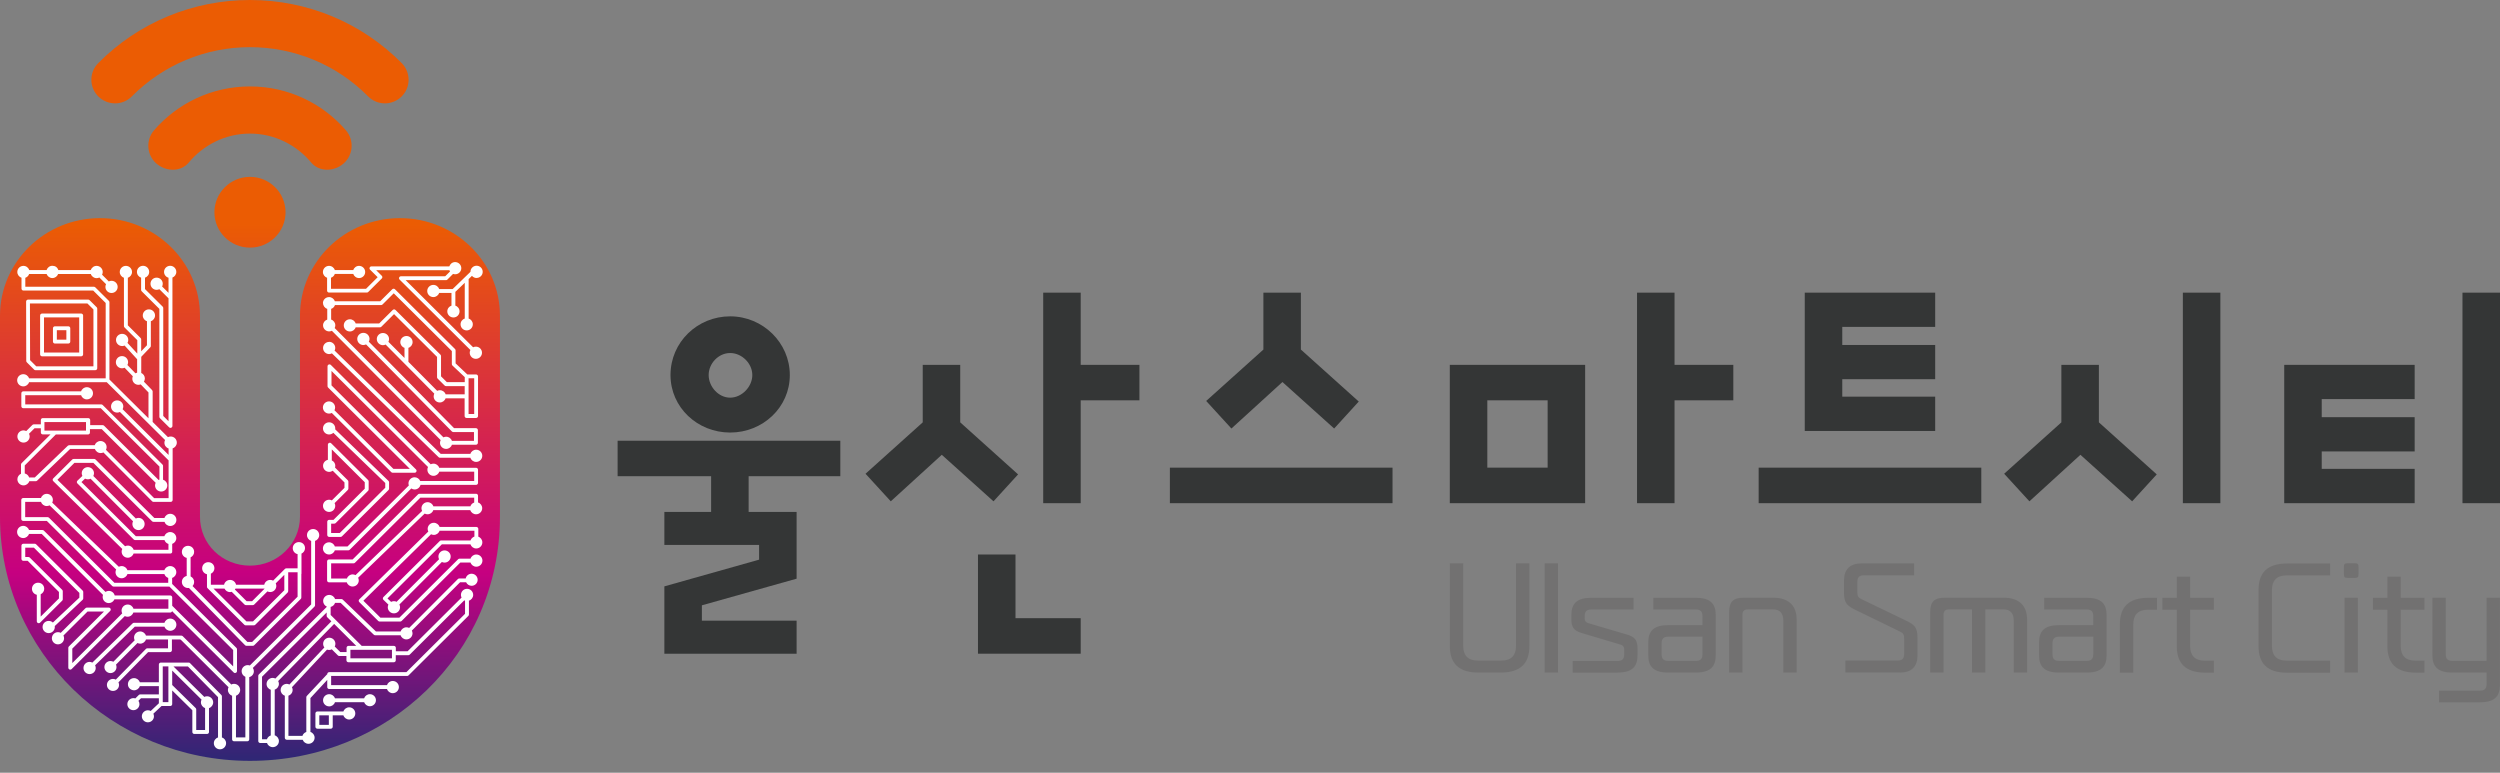 <svg width="110" height="34" viewBox="0 0 110 34" fill="none" xmlns="http://www.w3.org/2000/svg">
<rect x="0" y="0" width="110" height="34" fill="#808080" stroke="none"/>
<g clip-path="url(#clip0_18_431)">
<path fill-rule="evenodd" clip-rule="evenodd" d="M31.181 16.502C31.181 15.991 31.613 15.533 32.127 15.533C32.642 15.533 33.102 15.991 33.102 16.502C33.102 17.014 32.642 17.497 32.127 17.497C31.613 17.497 31.181 17.014 31.181 16.502ZM29.502 16.502C29.502 17.93 30.693 19.032 32.127 19.032C33.562 19.032 34.752 17.927 34.752 16.502C34.752 15.078 33.562 13.919 32.127 13.919C30.693 13.919 29.502 15.049 29.502 16.502Z" fill="#343636"/>
<path fill-rule="evenodd" clip-rule="evenodd" d="M35.051 28.763V27.31H30.883V26.634L35.051 25.462V22.525H32.94V20.952H36.974V19.392H27.175V20.952H31.289V22.525H29.232V23.978H33.4V24.625L29.232 25.8V28.763H35.051Z" fill="#343636"/>
<path fill-rule="evenodd" clip-rule="evenodd" d="M47.551 28.763V27.2H44.682V24.398H43.031V28.763H47.551Z" fill="#343636"/>
<path fill-rule="evenodd" clip-rule="evenodd" d="M42.25 16.054H40.6V18.584L38.083 20.845L39.194 22.058L41.438 20.011L43.714 22.058L44.796 20.873L42.25 18.584V16.054Z" fill="#343636"/>
<path fill-rule="evenodd" clip-rule="evenodd" d="M57.239 12.877H55.589V15.381L53.072 17.642L54.182 18.855L56.427 16.809L58.703 18.855L59.785 17.668L57.239 15.381V12.877Z" fill="#343636"/>
<path d="M61.271 20.577H51.475V22.14H61.271V20.577Z" fill="#343636"/>
<path fill-rule="evenodd" clip-rule="evenodd" d="M68.096 20.576H65.442V17.614H68.096V20.576ZM63.791 16.054V22.14H69.746V16.054H63.791Z" fill="#343636"/>
<path fill-rule="evenodd" clip-rule="evenodd" d="M73.68 22.14V17.614H76.266V16.054H73.68V12.877H72.029V22.14H73.68Z" fill="#343636"/>
<path d="M87.177 20.577H77.381V22.14H87.177V20.577Z" fill="#343636"/>
<path fill-rule="evenodd" clip-rule="evenodd" d="M92.351 16.054H90.7V18.584L88.183 20.845L89.294 22.058L91.538 20.011L93.814 22.058L94.897 20.873L92.351 18.584V16.054Z" fill="#343636"/>
<path d="M97.696 12.877H96.046V22.14H97.696V12.877Z" fill="#343636"/>
<path d="M110 12.877H108.349V22.14H110V12.877Z" fill="#343636"/>
<path fill-rule="evenodd" clip-rule="evenodd" d="M102.156 20.63V19.863H106.245V18.356H102.156V17.56H106.245V16.054H100.506V22.14H106.245V20.63H102.156Z" fill="#343636"/>
<path fill-rule="evenodd" clip-rule="evenodd" d="M81.06 17.453V16.685H85.148V15.179H81.06V14.383H85.148V12.877H79.409V18.963H85.148V17.453H81.06Z" fill="#343636"/>
<path fill-rule="evenodd" clip-rule="evenodd" d="M47.551 22.14V17.614H50.135V16.054H47.551V12.877H45.901V22.14H47.551Z" fill="#343636"/>
<path fill-rule="evenodd" clip-rule="evenodd" d="M66.029 29.593C66.908 29.593 67.293 29.186 67.293 28.425V24.787H66.705V28.425C66.705 28.832 66.499 29.066 66.061 29.066H65.026C64.585 29.066 64.382 28.832 64.382 28.425V24.787H63.794V28.425C63.794 29.183 64.175 29.593 65.058 29.593H66.032H66.029ZM68.553 29.593V24.787H67.966V29.593H68.553ZM71.172 29.593C71.816 29.593 72.051 29.331 72.051 28.835V28.545C72.051 28.194 71.962 28.03 71.587 27.92L69.88 27.417C69.775 27.383 69.727 27.323 69.727 27.212V27.108C69.727 26.903 69.816 26.817 70.019 26.817H71.876V26.302H70.019C69.375 26.302 69.14 26.565 69.14 27.061V27.231C69.14 27.582 69.229 27.746 69.603 27.856L71.311 28.365C71.416 28.4 71.464 28.46 71.464 28.57V28.791C71.464 28.997 71.375 29.082 71.172 29.082H69.197V29.597H71.172V29.593ZM74.612 29.593C75.257 29.593 75.492 29.331 75.492 28.835V27.061C75.492 26.565 75.257 26.302 74.612 26.302H72.746V26.817H74.612C74.819 26.817 74.908 26.906 74.908 27.108V27.506H73.403C72.759 27.506 72.524 27.768 72.524 28.264V28.835C72.524 29.331 72.759 29.593 73.403 29.593H74.612ZM74.908 28.788C74.908 28.993 74.819 29.079 74.612 29.079H73.403C73.197 29.079 73.111 28.99 73.111 28.788V28.308C73.111 28.103 73.2 28.014 73.403 28.014H74.908V28.785V28.788ZM79.053 29.593V27.263C79.053 26.678 78.73 26.299 78.025 26.299H76.727C76.257 26.299 76.082 26.476 76.082 26.941V29.593H76.669V27.048C76.669 26.89 76.746 26.814 76.904 26.814H78.025C78.317 26.814 78.466 26.988 78.466 27.31V29.593H79.053ZM83.609 29.593C84.107 29.593 84.37 29.331 84.37 28.835V28.065C84.37 27.619 84.253 27.493 83.866 27.307L81.898 26.359C81.767 26.296 81.723 26.224 81.723 26.066V25.605C81.723 25.399 81.812 25.314 82.015 25.314H84.221V24.79H81.898C81.399 24.79 81.136 25.052 81.136 25.548V26.078C81.136 26.524 81.26 26.65 81.641 26.836L83.609 27.793C83.739 27.856 83.783 27.929 83.783 28.084V28.772C83.783 28.978 83.694 29.063 83.491 29.063H81.196V29.587H83.609V29.593ZM89.192 29.593V27.263C89.192 26.678 88.868 26.299 88.164 26.299H85.573C85.104 26.299 84.929 26.476 84.929 26.941V29.593H85.516V27.048C85.516 26.89 85.593 26.814 85.751 26.814H86.767V29.593H87.354V26.814H88.164C88.456 26.814 88.605 26.988 88.605 27.31V29.593H89.192ZM91.811 29.593C92.455 29.593 92.69 29.331 92.69 28.835V27.061C92.69 26.565 92.455 26.302 91.811 26.302H89.945V26.817H91.811C92.017 26.817 92.103 26.906 92.103 27.108V27.506H90.599C89.954 27.506 89.719 27.768 89.719 28.264V28.835C89.719 29.331 89.954 29.593 90.599 29.593H91.808H91.811ZM92.103 28.788C92.103 28.993 92.014 29.079 91.811 29.079H90.602C90.395 29.079 90.31 28.99 90.31 28.788V28.308C90.31 28.103 90.398 28.014 90.602 28.014H92.106V28.785L92.103 28.788ZM93.865 29.593V27.468C93.865 27.061 94.071 26.827 94.509 26.827H94.909V26.302H94.538C93.659 26.302 93.274 26.71 93.274 27.471V29.597H93.862L93.865 29.593ZM97.411 29.593V29.069H97.011C96.569 29.069 96.366 28.835 96.366 28.428V26.827H97.411V26.302H96.366V25.374H95.779V26.302H95.144V26.827H95.779V28.428C95.779 29.186 96.16 29.597 97.042 29.597H97.414L97.411 29.593ZM102.524 29.593V29.069H100.61C100.169 29.069 99.966 28.835 99.966 28.428V25.958C99.966 25.551 100.172 25.317 100.61 25.317H102.524V24.793H100.639C99.76 24.793 99.376 25.2 99.376 25.961V28.431C99.376 29.189 99.756 29.6 100.639 29.6H102.524V29.593ZM103.747 29.593V26.299H103.159V29.593H103.747ZM103.601 25.428C103.747 25.428 103.775 25.399 103.775 25.251V24.96C103.775 24.815 103.747 24.783 103.601 24.783H103.308C103.162 24.783 103.131 24.812 103.131 24.96V25.251C103.131 25.396 103.159 25.428 103.308 25.428H103.601ZM106.676 29.593V29.069H106.276C105.835 29.069 105.632 28.835 105.632 28.428V26.827H106.676V26.302H105.632V25.374H105.045V26.302H104.41V26.827H105.045V28.428C105.045 29.186 105.426 29.597 106.308 29.597H106.68L106.676 29.593ZM109.117 30.901C109.762 30.901 109.997 30.639 109.997 30.143V26.299H109.41V29.079H107.905C107.699 29.079 107.613 28.99 107.613 28.788V26.299H107.026V28.835C107.026 29.331 107.261 29.593 107.905 29.593H109.41V30.096C109.41 30.301 109.321 30.389 109.114 30.389H107.318V30.904H109.114L109.117 30.901Z" fill="#727171"/>
<path fill-rule="evenodd" clip-rule="evenodd" d="M8.799 22.74V13.893C8.799 11.522 6.828 9.598 4.4 9.598C1.971 9.598 0 11.522 0 13.893V22.74C0 28.671 4.923 33.478 10.999 33.478C17.075 33.478 21.998 28.757 21.998 22.74V13.893C21.998 11.522 20.027 9.598 17.599 9.598C15.17 9.598 13.199 11.522 13.199 13.893V22.74C13.199 23.924 12.215 24.888 10.999 24.888C9.783 24.888 8.799 23.943 8.799 22.74ZM10.999 7.782C11.863 7.782 12.564 8.48 12.564 9.339C12.564 10.198 11.863 10.896 10.999 10.896C10.136 10.896 9.434 10.198 9.434 9.339C9.434 8.48 10.136 7.782 10.999 7.782ZM6.774 5.739C7.793 4.554 9.31 3.803 10.999 3.803C12.688 3.803 14.205 4.554 15.224 5.739C15.599 6.175 15.538 6.838 15.11 7.201C14.691 7.558 14.043 7.571 13.691 7.15C13.05 6.383 12.085 5.878 10.999 5.878C9.913 5.878 8.945 6.383 8.307 7.15C7.955 7.574 7.307 7.558 6.888 7.201C6.46 6.838 6.399 6.175 6.774 5.739ZM10.999 2.075C12.961 2.075 14.821 2.852 16.199 4.242C16.602 4.649 17.262 4.649 17.668 4.248C18.078 3.847 18.081 3.19 17.678 2.779C15.91 0.995 13.52 0 10.999 0C8.479 0 6.088 0.995 4.32 2.779C3.917 3.187 3.92 3.844 4.33 4.248C4.739 4.649 5.396 4.649 5.8 4.242C7.177 2.855 9.037 2.075 10.999 2.075Z" fill="url(#paint0_linear_18_431)"/>
<path fill-rule="evenodd" clip-rule="evenodd" d="M17.573 27.177L20.157 24.607C20.173 24.591 20.195 24.581 20.217 24.581H20.703C20.738 24.474 20.839 24.398 20.957 24.398C21.106 24.398 21.227 24.518 21.227 24.666C21.227 24.815 21.106 24.935 20.957 24.935C20.839 24.935 20.738 24.859 20.703 24.752H20.255L17.671 27.323C17.655 27.338 17.633 27.348 17.611 27.348H16.703C16.681 27.348 16.659 27.338 16.643 27.323L15.808 26.492C15.792 26.476 15.783 26.454 15.783 26.432C15.783 26.41 15.792 26.388 15.808 26.372L18.846 23.387C18.827 23.353 18.817 23.312 18.817 23.271C18.817 23.122 18.938 23.002 19.087 23.002C19.205 23.002 19.306 23.078 19.341 23.185H20.96C20.982 23.185 21.004 23.195 21.02 23.211C21.036 23.226 21.046 23.248 21.046 23.271V23.612C21.147 23.65 21.223 23.747 21.223 23.864C21.223 24.013 21.103 24.133 20.954 24.133C20.836 24.133 20.735 24.057 20.7 23.95H19.443L17.049 26.331L17.208 26.483C17.246 26.464 17.287 26.451 17.332 26.451C17.376 26.451 17.414 26.46 17.449 26.479L19.319 24.607C19.3 24.572 19.29 24.531 19.29 24.486C19.29 24.338 19.411 24.218 19.56 24.218C19.709 24.218 19.83 24.338 19.83 24.486C19.83 24.635 19.709 24.755 19.56 24.755C19.516 24.755 19.478 24.745 19.443 24.727L17.573 26.599C17.592 26.634 17.602 26.675 17.602 26.72C17.602 26.868 17.481 26.988 17.332 26.988C17.183 26.988 17.062 26.868 17.062 26.72C17.062 26.678 17.071 26.64 17.09 26.603L16.871 26.391C16.856 26.375 16.846 26.353 16.846 26.331C16.846 26.309 16.856 26.287 16.871 26.271L19.351 23.804C19.366 23.788 19.389 23.779 19.411 23.779H20.703C20.728 23.7 20.795 23.637 20.874 23.608V23.353H19.341C19.306 23.46 19.205 23.536 19.087 23.536C19.043 23.536 19.001 23.523 18.966 23.507L15.989 26.432L16.738 27.177H17.576H17.573ZM14.665 19.042L16.951 21.252V21.461L14.951 23.451H14.57V23.04H14.71C14.732 23.04 14.754 23.03 14.77 23.015L16.195 21.597C16.211 21.581 16.221 21.559 16.221 21.537V21.18C16.221 21.158 16.211 21.136 16.195 21.12L14.573 19.506C14.548 19.481 14.513 19.474 14.481 19.487C14.449 19.5 14.427 19.531 14.427 19.566V20.232C14.307 20.258 14.214 20.365 14.214 20.494C14.214 20.643 14.335 20.763 14.484 20.763C14.541 20.763 14.595 20.744 14.64 20.712L15.157 21.227V21.464L14.602 22.017C14.567 21.998 14.526 21.988 14.481 21.988C14.332 21.988 14.211 22.108 14.211 22.257C14.211 22.405 14.332 22.525 14.481 22.525C14.63 22.525 14.751 22.405 14.751 22.257C14.751 22.212 14.742 22.175 14.722 22.137L15.303 21.559C15.319 21.543 15.329 21.521 15.329 21.499V21.192C15.329 21.17 15.319 21.148 15.303 21.132L14.742 20.573C14.748 20.548 14.754 20.523 14.754 20.498C14.754 20.39 14.691 20.299 14.599 20.258V19.774L16.049 21.218V21.502L14.675 22.873H14.484C14.437 22.873 14.399 22.91 14.399 22.958V23.539C14.399 23.586 14.437 23.624 14.484 23.624H14.986C15.008 23.624 15.03 23.615 15.046 23.599L17.094 21.562C17.11 21.546 17.119 21.524 17.119 21.502V21.221C17.119 21.199 17.11 21.177 17.094 21.161L14.748 18.89C14.748 18.89 14.751 18.861 14.751 18.849C14.751 18.701 14.63 18.581 14.481 18.581C14.332 18.581 14.211 18.701 14.211 18.849C14.211 18.997 14.332 19.117 14.481 19.117C14.551 19.117 14.614 19.089 14.662 19.048L14.665 19.042ZM18.497 21.897L15.618 24.761C15.602 24.777 15.579 24.787 15.557 24.787H14.57V25.456H15.265C15.3 25.349 15.402 25.273 15.519 25.273C15.564 25.273 15.605 25.286 15.643 25.305L18.573 22.481C18.557 22.446 18.544 22.408 18.544 22.364C18.544 22.216 18.665 22.096 18.814 22.096C18.932 22.096 19.033 22.172 19.068 22.279H20.697C20.722 22.2 20.785 22.137 20.865 22.111V21.897H18.494H18.497ZM13.265 25.248V25.093V24.36C13.357 24.316 13.421 24.224 13.421 24.12C13.421 23.965 13.303 23.852 13.151 23.852C12.999 23.852 12.881 23.972 12.881 24.12C12.881 24.25 12.973 24.357 13.094 24.382V25.008H12.596C12.57 25.008 12.548 25.017 12.532 25.036L12.018 25.548C11.98 25.529 11.938 25.516 11.891 25.516C11.761 25.516 11.653 25.608 11.627 25.728H10.386C10.361 25.608 10.253 25.516 10.123 25.516C9.993 25.516 9.885 25.608 9.859 25.728H9.278V25.244C9.37 25.2 9.434 25.109 9.434 25.005C9.434 24.85 9.317 24.736 9.164 24.736C9.012 24.736 8.894 24.856 8.894 25.005C8.894 25.134 8.986 25.241 9.107 25.267V25.8C9.101 25.829 9.107 25.857 9.129 25.876L10.751 27.49C10.767 27.506 10.789 27.515 10.812 27.515H11.17C11.193 27.515 11.215 27.506 11.231 27.49L12.656 26.072C12.656 26.072 12.681 26.034 12.681 26.012V25.181H13.094V26.255L11.094 28.245H10.885L8.472 25.785C8.517 25.737 8.542 25.674 8.542 25.605C8.542 25.497 8.479 25.406 8.386 25.361V24.524C8.479 24.48 8.542 24.389 8.542 24.284C8.542 24.13 8.425 24.016 8.272 24.016C8.12 24.016 8.002 24.136 8.002 24.284C8.002 24.414 8.094 24.521 8.215 24.547V25.342C8.094 25.368 8.002 25.475 8.002 25.605C8.002 25.753 8.123 25.873 8.272 25.873C8.285 25.873 8.301 25.873 8.313 25.87L10.783 28.39C10.799 28.406 10.821 28.416 10.843 28.416H11.126C11.148 28.416 11.17 28.406 11.186 28.39L13.234 26.353C13.249 26.337 13.259 26.315 13.259 26.293V25.254L13.265 25.248ZM16.021 30.898H14.738C14.703 31.005 14.602 31.081 14.484 31.081C14.335 31.081 14.214 30.961 14.214 30.813C14.214 30.664 14.335 30.544 14.484 30.544C14.602 30.544 14.703 30.62 14.738 30.727H16.021C16.056 30.62 16.157 30.544 16.275 30.544C16.424 30.544 16.541 30.664 16.541 30.809C16.541 30.955 16.421 31.075 16.275 31.075C16.157 31.075 16.059 30.999 16.021 30.895V30.898ZM6.209 12.22V12.757C6.209 12.779 6.218 12.801 6.234 12.816L7.012 13.59V18.34C7.012 18.363 7.021 18.385 7.037 18.4L7.441 18.802C7.456 18.817 7.479 18.827 7.501 18.827C7.51 18.827 7.523 18.827 7.533 18.82C7.564 18.808 7.587 18.776 7.587 18.741V12.213C7.685 12.175 7.758 12.078 7.758 11.964C7.758 11.815 7.637 11.695 7.488 11.695C7.339 11.695 7.218 11.815 7.218 11.964C7.218 12.087 7.304 12.191 7.415 12.22V12.886L7.133 12.605C7.152 12.57 7.161 12.529 7.161 12.485C7.161 12.336 7.041 12.216 6.891 12.216C6.742 12.216 6.622 12.336 6.622 12.485C6.622 12.633 6.742 12.753 6.891 12.753C6.936 12.753 6.974 12.741 7.012 12.725L7.415 13.126V18.533L7.183 18.302V13.552C7.183 13.53 7.174 13.508 7.158 13.492L6.38 12.719V12.216C6.488 12.182 6.564 12.081 6.564 11.964C6.564 11.815 6.444 11.695 6.295 11.695C6.145 11.695 6.025 11.815 6.025 11.964C6.025 12.081 6.101 12.182 6.209 12.216V12.22ZM3.942 29.66C4.092 29.66 4.212 29.54 4.212 29.391C4.212 29.35 4.203 29.309 4.184 29.274L5.933 27.572H7.237C7.272 27.68 7.374 27.755 7.491 27.755C7.64 27.755 7.761 27.635 7.761 27.487C7.761 27.338 7.64 27.218 7.491 27.218C7.374 27.218 7.272 27.294 7.237 27.402H5.898C5.876 27.402 5.853 27.411 5.837 27.427L4.063 29.154C4.025 29.136 3.984 29.123 3.942 29.123C3.793 29.123 3.673 29.243 3.673 29.391C3.673 29.54 3.793 29.66 3.942 29.66ZM2.323 27.389C2.276 27.345 2.212 27.32 2.143 27.32C1.993 27.32 1.873 27.44 1.873 27.588C1.873 27.736 1.993 27.857 2.143 27.857C2.292 27.857 2.412 27.736 2.412 27.588C2.412 27.572 2.412 27.56 2.409 27.547L3.638 26.388C3.654 26.372 3.663 26.35 3.663 26.328V26.047C3.663 26.025 3.654 26.003 3.638 25.987L1.59 23.95C1.574 23.934 1.552 23.924 1.53 23.924H1.028C0.981 23.924 0.943 23.962 0.943 24.01V24.591C0.943 24.638 0.981 24.676 1.028 24.676H1.219L2.593 26.047V26.331L1.79 27.13V26.148C1.882 26.104 1.946 26.012 1.946 25.908C1.946 25.753 1.828 25.639 1.676 25.639C1.524 25.639 1.406 25.759 1.406 25.908C1.406 26.037 1.498 26.145 1.619 26.17V27.335C1.619 27.37 1.638 27.402 1.673 27.414C1.704 27.427 1.743 27.421 1.765 27.395L2.736 26.429C2.752 26.413 2.762 26.391 2.762 26.369V26.012C2.762 25.99 2.752 25.968 2.736 25.952L1.311 24.534C1.295 24.518 1.273 24.509 1.251 24.509H1.111V24.098H1.492L3.492 26.088V26.296L2.323 27.395V27.389ZM4.111 20.365H3.276L2.527 21.11L5.504 24.035C5.539 24.016 5.58 24.006 5.625 24.006C5.742 24.006 5.844 24.082 5.879 24.19H7.412V23.934C7.329 23.909 7.266 23.845 7.237 23.763H5.945C5.923 23.763 5.901 23.754 5.885 23.738L3.406 21.271C3.39 21.256 3.381 21.233 3.381 21.211C3.381 21.189 3.39 21.167 3.406 21.151L3.625 20.94C3.609 20.905 3.596 20.867 3.596 20.823C3.596 20.674 3.717 20.554 3.866 20.554C4.015 20.554 4.136 20.674 4.136 20.823C4.136 20.867 4.123 20.905 4.107 20.943L5.977 22.816C6.012 22.797 6.053 22.787 6.095 22.787C6.244 22.787 6.364 22.907 6.364 23.056C6.364 23.204 6.244 23.324 6.095 23.324C5.945 23.324 5.825 23.204 5.825 23.056C5.825 23.012 5.837 22.971 5.853 22.936L3.984 21.063C3.949 21.082 3.907 21.091 3.866 21.091C3.825 21.091 3.781 21.079 3.742 21.06L3.584 21.211L5.977 23.593H7.234C7.269 23.485 7.371 23.41 7.488 23.41C7.637 23.41 7.758 23.529 7.758 23.678C7.758 23.795 7.682 23.893 7.577 23.931V24.272C7.58 24.294 7.571 24.316 7.555 24.332C7.539 24.348 7.517 24.357 7.494 24.357H5.876C5.841 24.464 5.739 24.54 5.622 24.54C5.472 24.54 5.352 24.42 5.352 24.272C5.352 24.231 5.361 24.19 5.38 24.155L2.343 21.17C2.327 21.154 2.317 21.132 2.317 21.11C2.317 21.088 2.327 21.066 2.343 21.05L3.177 20.22C3.193 20.204 3.215 20.194 3.238 20.194H4.146C4.168 20.194 4.19 20.204 4.206 20.22L6.79 22.791H7.237C7.272 22.683 7.374 22.607 7.491 22.607C7.64 22.607 7.761 22.727 7.761 22.876C7.761 23.024 7.64 23.144 7.491 23.144C7.374 23.144 7.272 23.068 7.237 22.961H6.752C6.729 22.961 6.707 22.952 6.691 22.936L4.107 20.365H4.111ZM1.955 18.571H3.784V18.947H1.955V18.571ZM2.562 11.882H3.996C4.031 11.774 4.133 11.698 4.25 11.698C4.399 11.698 4.52 11.819 4.52 11.967C4.52 12.011 4.507 12.049 4.492 12.087L4.787 12.384C4.822 12.365 4.863 12.355 4.907 12.355C5.057 12.355 5.177 12.475 5.177 12.624C5.177 12.772 5.057 12.892 4.907 12.892C4.758 12.892 4.638 12.772 4.638 12.624C4.638 12.58 4.647 12.542 4.666 12.504L4.371 12.21C4.336 12.229 4.295 12.239 4.25 12.239C4.133 12.239 4.031 12.163 3.996 12.055H2.558C2.52 12.16 2.422 12.235 2.304 12.235C2.187 12.235 2.089 12.16 2.05 12.055H1.282C1.257 12.134 1.193 12.197 1.114 12.223V12.617H4.133C4.155 12.617 4.177 12.627 4.193 12.643L4.79 13.237C4.806 13.252 4.815 13.274 4.815 13.297V16.698L6.533 18.404V17.267L6.19 16.913C6.158 16.925 6.126 16.932 6.091 16.932C5.942 16.932 5.822 16.812 5.822 16.663C5.822 16.625 5.831 16.591 5.844 16.556L5.482 16.18C5.447 16.196 5.409 16.205 5.368 16.205C5.218 16.205 5.098 16.085 5.098 15.937C5.098 15.789 5.218 15.668 5.368 15.668C5.517 15.668 5.637 15.789 5.637 15.937C5.637 15.981 5.625 16.022 5.606 16.06L5.961 16.427C5.983 16.414 6.006 16.404 6.034 16.398V15.807L5.482 15.204C5.447 15.22 5.412 15.226 5.374 15.226C5.225 15.226 5.104 15.106 5.104 14.958C5.104 14.809 5.225 14.689 5.374 14.689C5.523 14.689 5.644 14.809 5.644 14.958C5.644 15.005 5.631 15.049 5.609 15.087L6.041 15.558V14.967L5.479 14.408C5.463 14.393 5.453 14.37 5.453 14.348V12.22C5.345 12.185 5.269 12.084 5.269 11.967C5.269 11.819 5.39 11.698 5.539 11.698C5.688 11.698 5.809 11.819 5.809 11.967C5.809 12.084 5.733 12.185 5.625 12.22V14.314L6.187 14.873C6.203 14.888 6.212 14.911 6.212 14.933V15.457L6.466 15.192V14.133C6.358 14.099 6.282 13.998 6.282 13.881C6.282 13.732 6.402 13.612 6.552 13.612C6.701 13.612 6.822 13.732 6.822 13.881C6.822 13.998 6.745 14.099 6.637 14.133V15.223C6.637 15.245 6.628 15.264 6.615 15.28L6.215 15.7V16.411C6.31 16.452 6.374 16.547 6.374 16.654C6.374 16.704 6.358 16.752 6.333 16.793L6.691 17.162C6.691 17.162 6.717 17.2 6.717 17.222V18.565L7.39 19.234C7.425 19.215 7.466 19.206 7.51 19.206C7.66 19.206 7.78 19.326 7.78 19.474C7.78 19.591 7.704 19.692 7.596 19.727V21.998C7.596 22.045 7.558 22.083 7.51 22.083H6.755C6.733 22.083 6.71 22.074 6.695 22.058L4.549 19.907C4.514 19.926 4.473 19.935 4.431 19.935C4.314 19.935 4.212 19.86 4.177 19.752H3.088L1.631 21.151C1.616 21.167 1.593 21.173 1.571 21.173H1.289C1.254 21.281 1.152 21.357 1.035 21.357C0.886 21.357 0.765 21.237 0.765 21.088C0.765 20.981 0.832 20.886 0.924 20.845V20.441C0.924 20.419 0.933 20.396 0.949 20.381L2.222 19.114H1.882C1.835 19.114 1.797 19.076 1.797 19.029V18.843H1.52L1.276 19.086C1.295 19.12 1.305 19.162 1.305 19.206C1.305 19.354 1.184 19.474 1.035 19.474C0.886 19.474 0.765 19.354 0.765 19.206C0.765 19.057 0.886 18.937 1.035 18.937C1.079 18.937 1.117 18.95 1.155 18.966L1.425 18.697C1.441 18.681 1.463 18.672 1.485 18.672H1.797V18.483C1.797 18.435 1.835 18.397 1.882 18.397H3.882C3.93 18.397 3.968 18.435 3.968 18.483V18.707H4.52C4.542 18.707 4.565 18.716 4.58 18.732L6.98 21.12C6.98 21.12 7.002 21.11 7.015 21.104V20.529L4.434 17.961H1.025C0.978 17.961 0.939 17.924 0.939 17.876V17.305C0.939 17.257 0.978 17.219 1.025 17.219H3.568C3.603 17.112 3.704 17.036 3.822 17.036C3.971 17.036 4.092 17.156 4.092 17.305C4.092 17.453 3.971 17.573 3.822 17.573C3.704 17.573 3.603 17.497 3.568 17.39H1.111V17.794H4.457C4.479 17.794 4.501 17.803 4.517 17.819L7.148 20.438C7.164 20.453 7.174 20.475 7.174 20.498V21.107C7.282 21.142 7.361 21.243 7.361 21.36C7.361 21.508 7.241 21.628 7.091 21.628C6.942 21.628 6.822 21.508 6.822 21.36C6.822 21.319 6.831 21.278 6.85 21.243L4.476 18.881H3.958V19.032C3.958 19.079 3.92 19.117 3.873 19.117H2.457L1.089 20.479V20.832C1.181 20.854 1.254 20.921 1.282 21.009H1.53L2.987 19.61C2.987 19.61 3.025 19.588 3.047 19.588H4.168C4.203 19.481 4.304 19.405 4.422 19.405C4.571 19.405 4.692 19.525 4.692 19.673C4.692 19.718 4.679 19.759 4.663 19.793L6.783 21.919H7.418V20.254C7.418 20.254 7.412 20.251 7.409 20.248L5.276 18.126C5.241 18.145 5.199 18.154 5.155 18.154C5.006 18.154 4.885 18.034 4.885 17.886C4.885 17.737 5.006 17.617 5.155 17.617C5.304 17.617 5.425 17.737 5.425 17.886C5.425 17.93 5.412 17.968 5.396 18.006L7.418 20.017V19.733C7.31 19.698 7.234 19.597 7.234 19.481C7.234 19.436 7.244 19.398 7.263 19.361L6.577 18.681C6.577 18.681 6.558 18.666 6.552 18.656L4.698 16.818H1.279C1.244 16.925 1.143 17.001 1.025 17.001C0.876 17.001 0.755 16.881 0.755 16.733C0.755 16.584 0.876 16.464 1.025 16.464C1.143 16.464 1.244 16.54 1.279 16.648H4.65V13.331L4.101 12.785H1.032C0.984 12.785 0.946 12.747 0.946 12.7V12.22C0.838 12.185 0.762 12.084 0.762 11.967C0.762 11.819 0.882 11.698 1.032 11.698C1.149 11.698 1.251 11.774 1.285 11.882H2.05C2.085 11.774 2.187 11.692 2.308 11.695C2.431 11.695 2.527 11.762 2.565 11.882H2.562ZM2.92 14.945V14.528H2.501V14.945H2.92ZM3.006 14.358H2.416C2.368 14.358 2.33 14.396 2.33 14.443V15.03C2.33 15.078 2.368 15.116 2.416 15.116H3.006C3.054 15.116 3.092 15.078 3.092 15.03V14.443C3.092 14.396 3.054 14.358 3.006 14.358ZM1.936 13.966V15.511H3.485V13.966H1.936ZM1.851 15.678H3.571C3.619 15.678 3.657 15.64 3.657 15.593V13.881C3.657 13.834 3.619 13.796 3.571 13.796H1.851C1.803 13.796 1.765 13.834 1.765 13.881V15.593C1.765 15.64 1.803 15.678 1.851 15.678ZM3.847 13.353H1.317L1.324 15.848L1.597 16.12H4.111V13.616L3.85 13.357L3.847 13.353ZM1.498 16.262C1.514 16.278 1.536 16.288 1.558 16.288H4.193C4.241 16.288 4.279 16.25 4.279 16.202V13.578C4.279 13.556 4.269 13.533 4.253 13.518L3.942 13.208C3.927 13.192 3.904 13.183 3.882 13.183H1.235C1.212 13.183 1.19 13.192 1.174 13.208C1.159 13.224 1.149 13.246 1.149 13.268L1.155 15.883C1.155 15.905 1.165 15.928 1.181 15.943L1.501 16.262H1.498ZM14.373 27.099C14.373 27.121 14.383 27.143 14.399 27.159L14.58 27.338L12.116 29.856C12.081 29.84 12.043 29.827 11.999 29.827C11.85 29.827 11.729 29.947 11.729 30.096C11.729 30.213 11.805 30.314 11.913 30.348V32.36C11.834 32.386 11.77 32.449 11.745 32.528H11.529V29.777L14.373 26.95V27.102V27.099ZM14.399 29.916V30.232C14.399 30.279 14.437 30.317 14.484 30.317H17.027C17.062 30.424 17.163 30.5 17.281 30.5C17.43 30.5 17.551 30.38 17.551 30.232C17.551 30.083 17.43 29.963 17.281 29.963C17.163 29.963 17.062 30.039 17.027 30.146H14.57V29.742H17.916C17.938 29.742 17.96 29.733 17.976 29.717L20.608 27.099C20.623 27.083 20.633 27.061 20.633 27.038V26.429C20.741 26.394 20.82 26.293 20.82 26.176C20.82 26.028 20.7 25.908 20.55 25.908C20.401 25.908 20.281 26.028 20.281 26.176C20.281 26.217 20.29 26.258 20.309 26.293L17.935 28.655H17.417V28.504C17.417 28.456 17.379 28.419 17.332 28.419H15.916L14.548 27.057V26.704C14.64 26.682 14.713 26.615 14.742 26.527H14.989L16.446 27.926C16.462 27.942 16.484 27.951 16.506 27.951H17.627C17.662 28.059 17.763 28.134 17.881 28.134C18.03 28.134 18.151 28.014 18.151 27.866C18.151 27.822 18.138 27.784 18.122 27.746L20.243 25.62H20.509C20.55 25.712 20.646 25.775 20.75 25.775C20.9 25.775 21.017 25.655 21.017 25.51C21.017 25.364 20.896 25.244 20.75 25.244C20.623 25.244 20.516 25.333 20.49 25.453H20.208C20.185 25.453 20.163 25.462 20.147 25.478L18.002 27.629C17.967 27.61 17.925 27.601 17.884 27.601C17.767 27.601 17.665 27.676 17.63 27.784H16.541L15.084 26.385C15.068 26.369 15.046 26.359 15.024 26.359H14.742C14.707 26.252 14.605 26.176 14.488 26.176C14.338 26.176 14.218 26.296 14.218 26.445C14.218 26.552 14.284 26.647 14.376 26.688V26.704L11.389 29.676C11.373 29.691 11.364 29.714 11.364 29.736V32.607C11.364 32.654 11.402 32.692 11.45 32.692H11.748C11.783 32.799 11.885 32.875 12.002 32.875C12.151 32.875 12.272 32.755 12.272 32.607C12.272 32.49 12.196 32.389 12.088 32.354V30.342C12.196 30.307 12.272 30.206 12.272 30.089C12.272 30.045 12.259 30.004 12.24 29.966L14.703 27.452L15.675 28.419H15.335C15.287 28.419 15.249 28.456 15.249 28.504V28.69H14.973L14.729 28.447C14.748 28.412 14.757 28.371 14.757 28.327C14.757 28.179 14.637 28.059 14.488 28.059C14.338 28.059 14.218 28.179 14.218 28.327C14.218 28.387 14.237 28.444 14.272 28.488L12.735 30.118C12.557 30.029 12.348 30.159 12.348 30.358C12.348 30.475 12.424 30.576 12.532 30.61V32.465C12.532 32.487 12.542 32.509 12.557 32.525C12.573 32.54 12.596 32.55 12.618 32.55H13.319C13.354 32.651 13.456 32.727 13.573 32.727C13.723 32.727 13.843 32.607 13.843 32.458C13.843 32.341 13.767 32.24 13.659 32.206V30.715L14.402 29.913L14.399 29.916ZM14.399 29.676V29.66C14.399 29.613 14.437 29.575 14.484 29.575H17.881L20.462 27.007V26.432C20.462 26.432 20.439 26.423 20.427 26.416L18.027 28.804C18.011 28.82 17.989 28.829 17.967 28.829H17.414V29.053C17.414 29.101 17.376 29.139 17.328 29.139H15.329C15.281 29.139 15.243 29.101 15.243 29.053V28.864H14.929C14.906 28.864 14.884 28.855 14.868 28.839L14.599 28.57C14.564 28.589 14.522 28.599 14.478 28.599C14.446 28.599 14.418 28.592 14.389 28.583L12.846 30.238C12.923 30.383 12.846 30.56 12.691 30.61V32.379H13.307C13.332 32.297 13.396 32.234 13.478 32.206V30.677C13.478 30.655 13.488 30.633 13.504 30.617L14.392 29.669L14.399 29.676ZM7.161 29.322H7.409V30.895H7.161V29.322ZM7.631 29.322L8.99 30.664C9.024 30.645 9.066 30.636 9.11 30.636C9.259 30.636 9.38 30.756 9.38 30.904C9.38 31.021 9.304 31.122 9.196 31.157V32.209C9.196 32.256 9.158 32.294 9.11 32.294H8.548C8.501 32.294 8.463 32.256 8.463 32.209V31.252L7.577 30.38V30.98C7.577 31.027 7.539 31.065 7.491 31.065H7.107L6.748 31.403C6.764 31.438 6.774 31.476 6.774 31.517C6.774 31.665 6.653 31.782 6.507 31.782C6.361 31.782 6.241 31.662 6.241 31.517C6.241 31.372 6.361 31.252 6.507 31.252C6.552 31.252 6.593 31.261 6.631 31.283L6.99 30.945V30.724H6.203L6.091 30.835C6.12 30.876 6.136 30.93 6.136 30.983C6.136 31.128 6.015 31.248 5.869 31.248C5.723 31.248 5.603 31.128 5.603 30.983C5.603 30.838 5.723 30.718 5.869 30.718C5.898 30.718 5.926 30.721 5.955 30.73L6.107 30.579C6.123 30.563 6.145 30.554 6.168 30.554H6.99V30.191H6.152C6.117 30.298 6.015 30.374 5.898 30.374C5.796 30.374 5.628 30.295 5.628 30.105C5.628 29.957 5.749 29.837 5.898 29.837C6.015 29.837 6.117 29.913 6.152 30.02H6.99V29.24C6.99 29.192 7.028 29.154 7.075 29.154H8.307C8.326 29.154 8.345 29.161 8.358 29.174L9.739 30.579C9.755 30.595 9.764 30.617 9.764 30.639V32.449C9.872 32.483 9.948 32.584 9.948 32.701C9.948 32.85 9.828 32.97 9.678 32.97C9.529 32.97 9.409 32.85 9.409 32.701C9.409 32.584 9.485 32.483 9.593 32.449V30.674L8.269 29.325H7.631V29.322ZM2.552 28.352C2.403 28.352 2.282 28.232 2.282 28.084C2.282 27.935 2.403 27.815 2.552 27.815C2.596 27.815 2.635 27.825 2.673 27.844L3.761 26.761C3.777 26.745 3.8 26.735 3.822 26.735H4.787C4.822 26.735 4.853 26.757 4.866 26.789C4.879 26.82 4.872 26.858 4.847 26.881L3.181 28.539V29.174L5.377 26.988C5.358 26.953 5.349 26.912 5.349 26.868C5.349 26.72 5.469 26.599 5.618 26.599C5.736 26.599 5.837 26.675 5.872 26.783H7.409V26.372H5.034C4.993 26.467 4.898 26.536 4.787 26.536C4.638 26.536 4.517 26.416 4.517 26.268C4.517 26.236 4.523 26.205 4.533 26.176L1.835 23.492H1.276C1.241 23.599 1.139 23.675 1.022 23.675C0.873 23.675 0.752 23.555 0.752 23.406C0.752 23.258 0.873 23.138 1.022 23.138C1.139 23.138 1.241 23.214 1.276 23.321H1.87C1.892 23.321 1.914 23.331 1.93 23.346L4.641 26.044C4.682 26.015 4.733 25.999 4.787 25.999C4.914 25.999 5.018 26.085 5.047 26.201H7.491C7.539 26.201 7.577 26.239 7.577 26.287V26.653L10.259 29.322V28.602L7.453 25.81H4.999C4.977 25.81 4.955 25.8 4.939 25.785L2.06 22.92H1.022C0.974 22.92 0.936 22.882 0.936 22.835V21.998C0.936 21.95 0.974 21.913 1.022 21.913H1.803C1.838 21.805 1.939 21.729 2.057 21.729C2.206 21.729 2.327 21.849 2.327 21.998C2.327 22.039 2.317 22.077 2.298 22.115L5.228 24.938C5.266 24.919 5.307 24.907 5.352 24.907C5.469 24.907 5.571 24.982 5.606 25.09H7.234C7.269 24.982 7.371 24.907 7.488 24.907C7.637 24.907 7.758 25.027 7.758 25.175C7.758 25.292 7.682 25.393 7.574 25.428V25.693L10.402 28.507C10.418 28.523 10.428 28.545 10.428 28.567V29.527C10.428 29.562 10.405 29.593 10.374 29.606C10.342 29.619 10.304 29.613 10.281 29.587L7.571 26.89C7.561 26.925 7.529 26.953 7.488 26.953H5.866C5.831 27.061 5.73 27.136 5.612 27.136C5.568 27.136 5.53 27.127 5.491 27.108L3.152 29.439C3.136 29.455 3.114 29.464 3.092 29.464C3.082 29.464 3.069 29.464 3.06 29.458C3.028 29.445 3.006 29.413 3.006 29.379V28.504C3.006 28.482 3.015 28.46 3.031 28.444L4.577 26.906H3.854L2.79 27.964C2.809 27.999 2.819 28.04 2.819 28.084C2.819 28.232 2.698 28.352 2.549 28.352H2.552ZM5.034 25.642L2.155 22.778C2.155 22.778 2.117 22.753 2.095 22.753H1.108V22.083H1.803C1.838 22.19 1.939 22.266 2.057 22.266C2.101 22.266 2.143 22.254 2.181 22.235L5.111 25.058C5.095 25.093 5.082 25.131 5.082 25.175C5.082 25.323 5.203 25.444 5.352 25.444C5.469 25.444 5.571 25.368 5.606 25.26H7.234C7.26 25.339 7.323 25.402 7.402 25.428V25.642H5.031H5.034ZM7.564 28.134V28.608C7.564 28.655 7.526 28.693 7.479 28.693H6.517L5.212 30.023C5.228 30.058 5.238 30.096 5.238 30.137C5.238 30.285 5.117 30.402 4.971 30.402C4.825 30.402 4.704 30.282 4.704 30.137C4.704 29.991 4.825 29.872 4.971 29.872C5.015 29.872 5.057 29.881 5.095 29.903L6.422 28.551C6.437 28.535 6.46 28.526 6.482 28.526H7.393V28.137H6.422C6.387 28.245 6.285 28.321 6.168 28.321C6.126 28.321 6.085 28.311 6.05 28.292L5.104 29.243C5.12 29.278 5.126 29.312 5.126 29.35C5.126 29.496 5.006 29.616 4.86 29.616C4.714 29.616 4.593 29.496 4.593 29.35C4.593 29.205 4.714 29.085 4.86 29.085C4.907 29.085 4.949 29.098 4.987 29.117L5.926 28.172C5.907 28.137 5.898 28.096 5.898 28.052C5.898 27.904 6.018 27.784 6.168 27.784C6.285 27.784 6.387 27.86 6.422 27.967H7.323H7.964C7.996 27.967 8.018 27.97 8.037 27.989C8.758 28.69 9.463 29.407 10.177 30.118C10.212 30.099 10.253 30.089 10.297 30.089C10.447 30.089 10.567 30.209 10.567 30.358C10.567 30.475 10.491 30.576 10.383 30.61V32.446H10.796V29.78C10.7 29.739 10.631 29.644 10.631 29.534C10.631 29.385 10.751 29.265 10.9 29.265C10.932 29.265 10.964 29.271 10.993 29.281L13.691 26.596V23.798C13.583 23.763 13.507 23.662 13.507 23.545C13.507 23.397 13.627 23.277 13.777 23.277C13.926 23.277 14.046 23.397 14.046 23.545C14.046 23.662 13.97 23.763 13.862 23.798V26.631C13.862 26.653 13.853 26.675 13.837 26.691L11.126 29.388C11.155 29.429 11.17 29.48 11.17 29.534C11.17 29.66 11.085 29.764 10.967 29.793V32.531C10.967 32.578 10.929 32.616 10.882 32.616H10.297C10.25 32.616 10.212 32.578 10.212 32.531V30.61C10.104 30.576 10.028 30.475 10.028 30.358C10.028 30.314 10.037 30.276 10.056 30.238L7.958 28.15C7.958 28.15 7.939 28.137 7.929 28.137H7.567L7.564 28.134ZM7.577 29.505L8.869 30.784C8.85 30.819 8.84 30.86 8.84 30.901C8.84 31.018 8.917 31.119 9.024 31.154V32.12H8.634V31.214C8.634 31.192 8.625 31.169 8.609 31.154L7.577 30.14V29.505ZM15.418 28.968V28.592H17.246V28.968H15.418ZM12.51 25.295V25.971L11.132 27.342H10.843L9.393 25.898H9.878C9.923 25.99 10.015 26.053 10.12 26.053C10.145 26.053 10.174 26.047 10.196 26.04L10.758 26.599C10.774 26.615 10.796 26.625 10.818 26.625H11.126C11.148 26.625 11.17 26.615 11.186 26.599L11.767 26.021C11.802 26.04 11.843 26.05 11.888 26.05C12.037 26.05 12.158 25.93 12.158 25.781C12.158 25.74 12.148 25.703 12.132 25.668L12.507 25.295H12.51ZM11.646 25.898L11.091 26.454H10.853L10.335 25.939C10.335 25.939 10.354 25.911 10.361 25.898H11.643H11.646ZM15.516 25.807C15.665 25.807 15.786 25.687 15.786 25.538C15.786 25.497 15.776 25.459 15.757 25.421L18.687 22.598C18.725 22.617 18.767 22.629 18.811 22.629C18.928 22.629 19.03 22.554 19.065 22.446H20.693C20.728 22.554 20.83 22.629 20.947 22.629C21.096 22.629 21.217 22.509 21.217 22.361C21.217 22.244 21.141 22.143 21.033 22.108V21.811C21.033 21.764 20.995 21.726 20.947 21.726H18.455C18.433 21.726 18.411 21.736 18.395 21.751L15.516 24.616H14.478C14.43 24.616 14.392 24.654 14.392 24.701V25.538C14.392 25.586 14.43 25.623 14.478 25.623H15.259C15.294 25.731 15.395 25.807 15.513 25.807H15.516ZM14.481 15.04C14.63 15.04 14.751 15.16 14.751 15.308C14.751 15.35 14.742 15.39 14.722 15.425L19.392 19.97H20.697C20.731 19.863 20.833 19.787 20.95 19.787C21.1 19.787 21.22 19.907 21.22 20.055C21.22 20.204 21.1 20.324 20.95 20.324C20.833 20.324 20.731 20.248 20.697 20.141H19.357C19.335 20.141 19.312 20.131 19.297 20.115L14.605 15.549C14.567 15.567 14.526 15.58 14.484 15.58C14.335 15.58 14.214 15.46 14.214 15.312C14.214 15.163 14.335 15.043 14.484 15.043L14.481 15.04ZM20.617 18.217H20.865V16.644H20.617V18.217ZM20.97 12.232C20.887 12.232 20.814 12.194 20.766 12.137L20.62 12.28V14.017C20.728 14.051 20.804 14.152 20.804 14.269C20.804 14.418 20.684 14.538 20.535 14.538C20.385 14.538 20.265 14.418 20.265 14.269C20.265 14.152 20.341 14.051 20.449 14.017V12.444L20.036 12.842V13.448C20.144 13.483 20.22 13.584 20.22 13.701C20.22 13.849 20.1 13.969 19.951 13.969C19.801 13.969 19.681 13.849 19.681 13.701C19.681 13.584 19.757 13.483 19.865 13.448V12.889H19.322C19.287 12.996 19.186 13.072 19.068 13.072C18.919 13.072 18.798 12.952 18.798 12.804C18.798 12.655 18.919 12.535 19.068 12.535C19.186 12.535 19.287 12.611 19.322 12.719H19.916L20.471 12.182L20.7 11.961C20.7 11.812 20.82 11.692 20.97 11.692C21.119 11.692 21.239 11.812 21.239 11.961C21.239 12.109 21.119 12.229 20.97 12.229V12.232ZM19.684 12.302L19.935 12.052C19.963 12.062 19.995 12.068 20.027 12.068C20.176 12.068 20.297 11.948 20.297 11.8C20.297 11.651 20.176 11.534 20.027 11.531C19.96 11.531 19.897 11.556 19.852 11.597C19.817 11.632 19.785 11.673 19.77 11.721H16.345C16.31 11.721 16.278 11.739 16.265 11.774C16.252 11.806 16.259 11.844 16.284 11.866L16.617 12.197L16.106 12.706H14.564V12.22C14.643 12.194 14.707 12.131 14.732 12.052H15.545C15.579 12.16 15.681 12.235 15.799 12.235C15.948 12.235 16.068 12.115 16.068 11.967C16.068 11.819 15.948 11.698 15.799 11.698C15.681 11.698 15.579 11.774 15.545 11.882H14.732C14.697 11.774 14.595 11.698 14.478 11.698C14.329 11.698 14.208 11.819 14.208 11.967C14.208 12.084 14.284 12.185 14.392 12.22V12.788C14.392 12.835 14.43 12.873 14.478 12.873H16.141C16.164 12.873 16.186 12.864 16.202 12.848L16.798 12.254C16.814 12.239 16.824 12.216 16.824 12.194C16.824 12.172 16.814 12.15 16.798 12.134L16.551 11.888H19.773C19.779 11.907 19.789 11.926 19.801 11.945L19.589 12.156H17.643C17.608 12.156 17.576 12.178 17.563 12.21C17.551 12.242 17.557 12.28 17.582 12.302L20.697 15.4C20.677 15.435 20.668 15.476 20.668 15.52C20.668 15.668 20.789 15.789 20.938 15.789C21.087 15.789 21.208 15.668 21.208 15.52C21.208 15.372 21.087 15.252 20.938 15.252C20.893 15.252 20.855 15.261 20.817 15.28L17.849 12.327H19.627C19.649 12.327 19.671 12.318 19.687 12.302H19.684ZM14.478 17.661C14.329 17.661 14.208 17.781 14.208 17.93C14.208 18.078 14.329 18.198 14.478 18.198C14.522 18.198 14.56 18.189 14.599 18.17L17.217 20.776C17.233 20.791 17.256 20.801 17.278 20.801H18.243C18.278 20.801 18.309 20.779 18.322 20.747C18.335 20.715 18.328 20.678 18.303 20.655L14.586 16.957V16.322L18.833 20.548C18.814 20.583 18.805 20.624 18.805 20.668C18.805 20.817 18.925 20.937 19.074 20.937C19.192 20.937 19.293 20.861 19.328 20.753H20.865V21.164H18.49C18.449 21.069 18.354 21 18.243 21C18.094 21 17.973 21.12 17.973 21.268C17.973 21.3 17.979 21.331 17.989 21.36L15.291 24.044H14.732C14.697 23.937 14.595 23.861 14.478 23.861C14.329 23.861 14.208 23.981 14.208 24.13C14.208 24.278 14.329 24.398 14.478 24.398C14.595 24.398 14.697 24.322 14.732 24.215H15.325C15.348 24.215 15.37 24.205 15.386 24.19L18.097 21.492C18.138 21.521 18.189 21.537 18.243 21.537C18.37 21.537 18.474 21.451 18.503 21.334H20.947C20.995 21.334 21.033 21.297 21.033 21.249V20.668C21.033 20.621 20.995 20.583 20.947 20.583H19.325C19.29 20.475 19.189 20.4 19.071 20.4C19.027 20.4 18.989 20.412 18.951 20.428L14.557 16.057C14.541 16.041 14.519 16.032 14.497 16.032C14.488 16.032 14.475 16.032 14.465 16.038C14.434 16.051 14.411 16.082 14.411 16.117V16.992C14.411 17.014 14.421 17.036 14.437 17.052L18.033 20.63H17.309L14.716 18.05C14.735 18.015 14.745 17.974 14.745 17.93C14.745 17.781 14.624 17.661 14.475 17.661H14.478ZM14.208 13.341C14.208 13.192 14.329 13.072 14.478 13.072C14.595 13.072 14.697 13.148 14.732 13.255H16.729L17.259 12.728C17.275 12.712 17.297 12.703 17.319 12.703C17.341 12.703 17.363 12.712 17.379 12.728L20.02 15.356C20.036 15.372 20.046 15.394 20.046 15.416V15.988L20.563 16.477H20.947C20.995 16.477 21.033 16.515 21.033 16.562V18.306C21.033 18.353 20.995 18.391 20.947 18.391H20.528C20.481 18.391 20.443 18.353 20.443 18.306V17.526H19.605C19.57 17.633 19.468 17.709 19.351 17.709C19.201 17.709 19.081 17.589 19.081 17.44C19.081 17.396 19.093 17.355 19.109 17.32L16.967 15.16C16.932 15.179 16.89 15.188 16.849 15.188C16.7 15.188 16.579 15.068 16.579 14.92C16.579 14.771 16.7 14.652 16.849 14.652C16.998 14.652 17.119 14.771 17.119 14.92C17.119 14.964 17.106 15.005 17.09 15.04L17.798 15.751V15.305C17.69 15.271 17.614 15.169 17.614 15.053C17.614 14.904 17.735 14.784 17.884 14.784C18.033 14.784 18.154 14.904 18.154 15.053C18.154 15.169 18.078 15.271 17.97 15.305V15.921L19.236 17.197C19.271 17.178 19.312 17.169 19.354 17.169C19.471 17.169 19.573 17.244 19.608 17.352H20.446V16.989H19.624C19.601 16.989 19.579 16.979 19.563 16.963L19.255 16.657C19.239 16.641 19.23 16.619 19.23 16.597V15.703L17.338 13.821L16.779 14.377C16.764 14.393 16.741 14.402 16.719 14.402H15.649C15.614 14.509 15.513 14.585 15.395 14.585C15.246 14.585 15.126 14.465 15.126 14.317C15.126 14.168 15.246 14.048 15.395 14.048C15.513 14.048 15.614 14.124 15.649 14.231H16.684L17.281 13.638C17.297 13.622 17.319 13.612 17.341 13.612C17.363 13.612 17.386 13.622 17.401 13.638L19.379 15.605C19.395 15.621 19.405 15.643 19.405 15.665V16.559L19.662 16.815H20.449V16.594L19.906 16.082C19.89 16.066 19.881 16.044 19.881 16.019V15.447L17.325 12.905L16.83 13.398C16.814 13.413 16.792 13.423 16.77 13.423H14.738C14.713 13.502 14.649 13.565 14.57 13.59V14.061C14.678 14.096 14.754 14.197 14.754 14.314C14.754 14.358 14.742 14.399 14.726 14.434L19.512 19.244C19.547 19.225 19.589 19.215 19.63 19.215C19.747 19.215 19.849 19.291 19.884 19.398H20.855V19.01H19.944C19.922 19.01 19.9 19 19.884 18.985L16.106 15.154C16.072 15.169 16.03 15.182 15.989 15.182C15.84 15.182 15.719 15.062 15.719 14.914C15.719 14.765 15.84 14.645 15.989 14.645C16.138 14.645 16.259 14.765 16.259 14.914C16.259 14.958 16.246 14.999 16.227 15.034L19.979 18.839H20.941C20.988 18.839 21.027 18.877 21.027 18.925V19.484C21.027 19.531 20.988 19.569 20.941 19.569H19.884C19.849 19.676 19.747 19.752 19.63 19.752C19.481 19.752 19.36 19.632 19.36 19.484C19.36 19.439 19.373 19.398 19.389 19.364L14.602 14.554C14.567 14.572 14.526 14.582 14.484 14.582C14.335 14.582 14.214 14.462 14.214 14.314C14.214 14.197 14.291 14.096 14.399 14.061V13.59C14.291 13.556 14.214 13.454 14.214 13.338L14.208 13.341ZM14.64 31.476H15.11C15.145 31.583 15.246 31.659 15.364 31.659C15.513 31.659 15.633 31.539 15.633 31.391C15.633 31.242 15.513 31.122 15.364 31.122C15.246 31.122 15.145 31.198 15.11 31.305H13.964C13.916 31.305 13.878 31.343 13.878 31.391V31.978C13.878 32.025 13.916 32.063 13.964 32.063H14.554C14.602 32.063 14.64 32.025 14.64 31.978V31.476ZM14.154 31.476H14.05V31.893H14.469V31.476H14.154Z" fill="white"/>
</g>
<defs>
<linearGradient id="paint0_linear_18_431" x1="10.999" y1="33.478" x2="10.999" y2="9.845" gradientUnits="userSpaceOnUse">
<stop stop-color="#2E2775"/>
<stop offset="0.35" stop-color="#C60080"/>
<stop offset="1" stop-color="#EB5C03"/>
</linearGradient>
<clipPath id="clip0_18_431">
<rect width="110" height="33.478" fill="white"/>
</clipPath>
</defs>
</svg>
